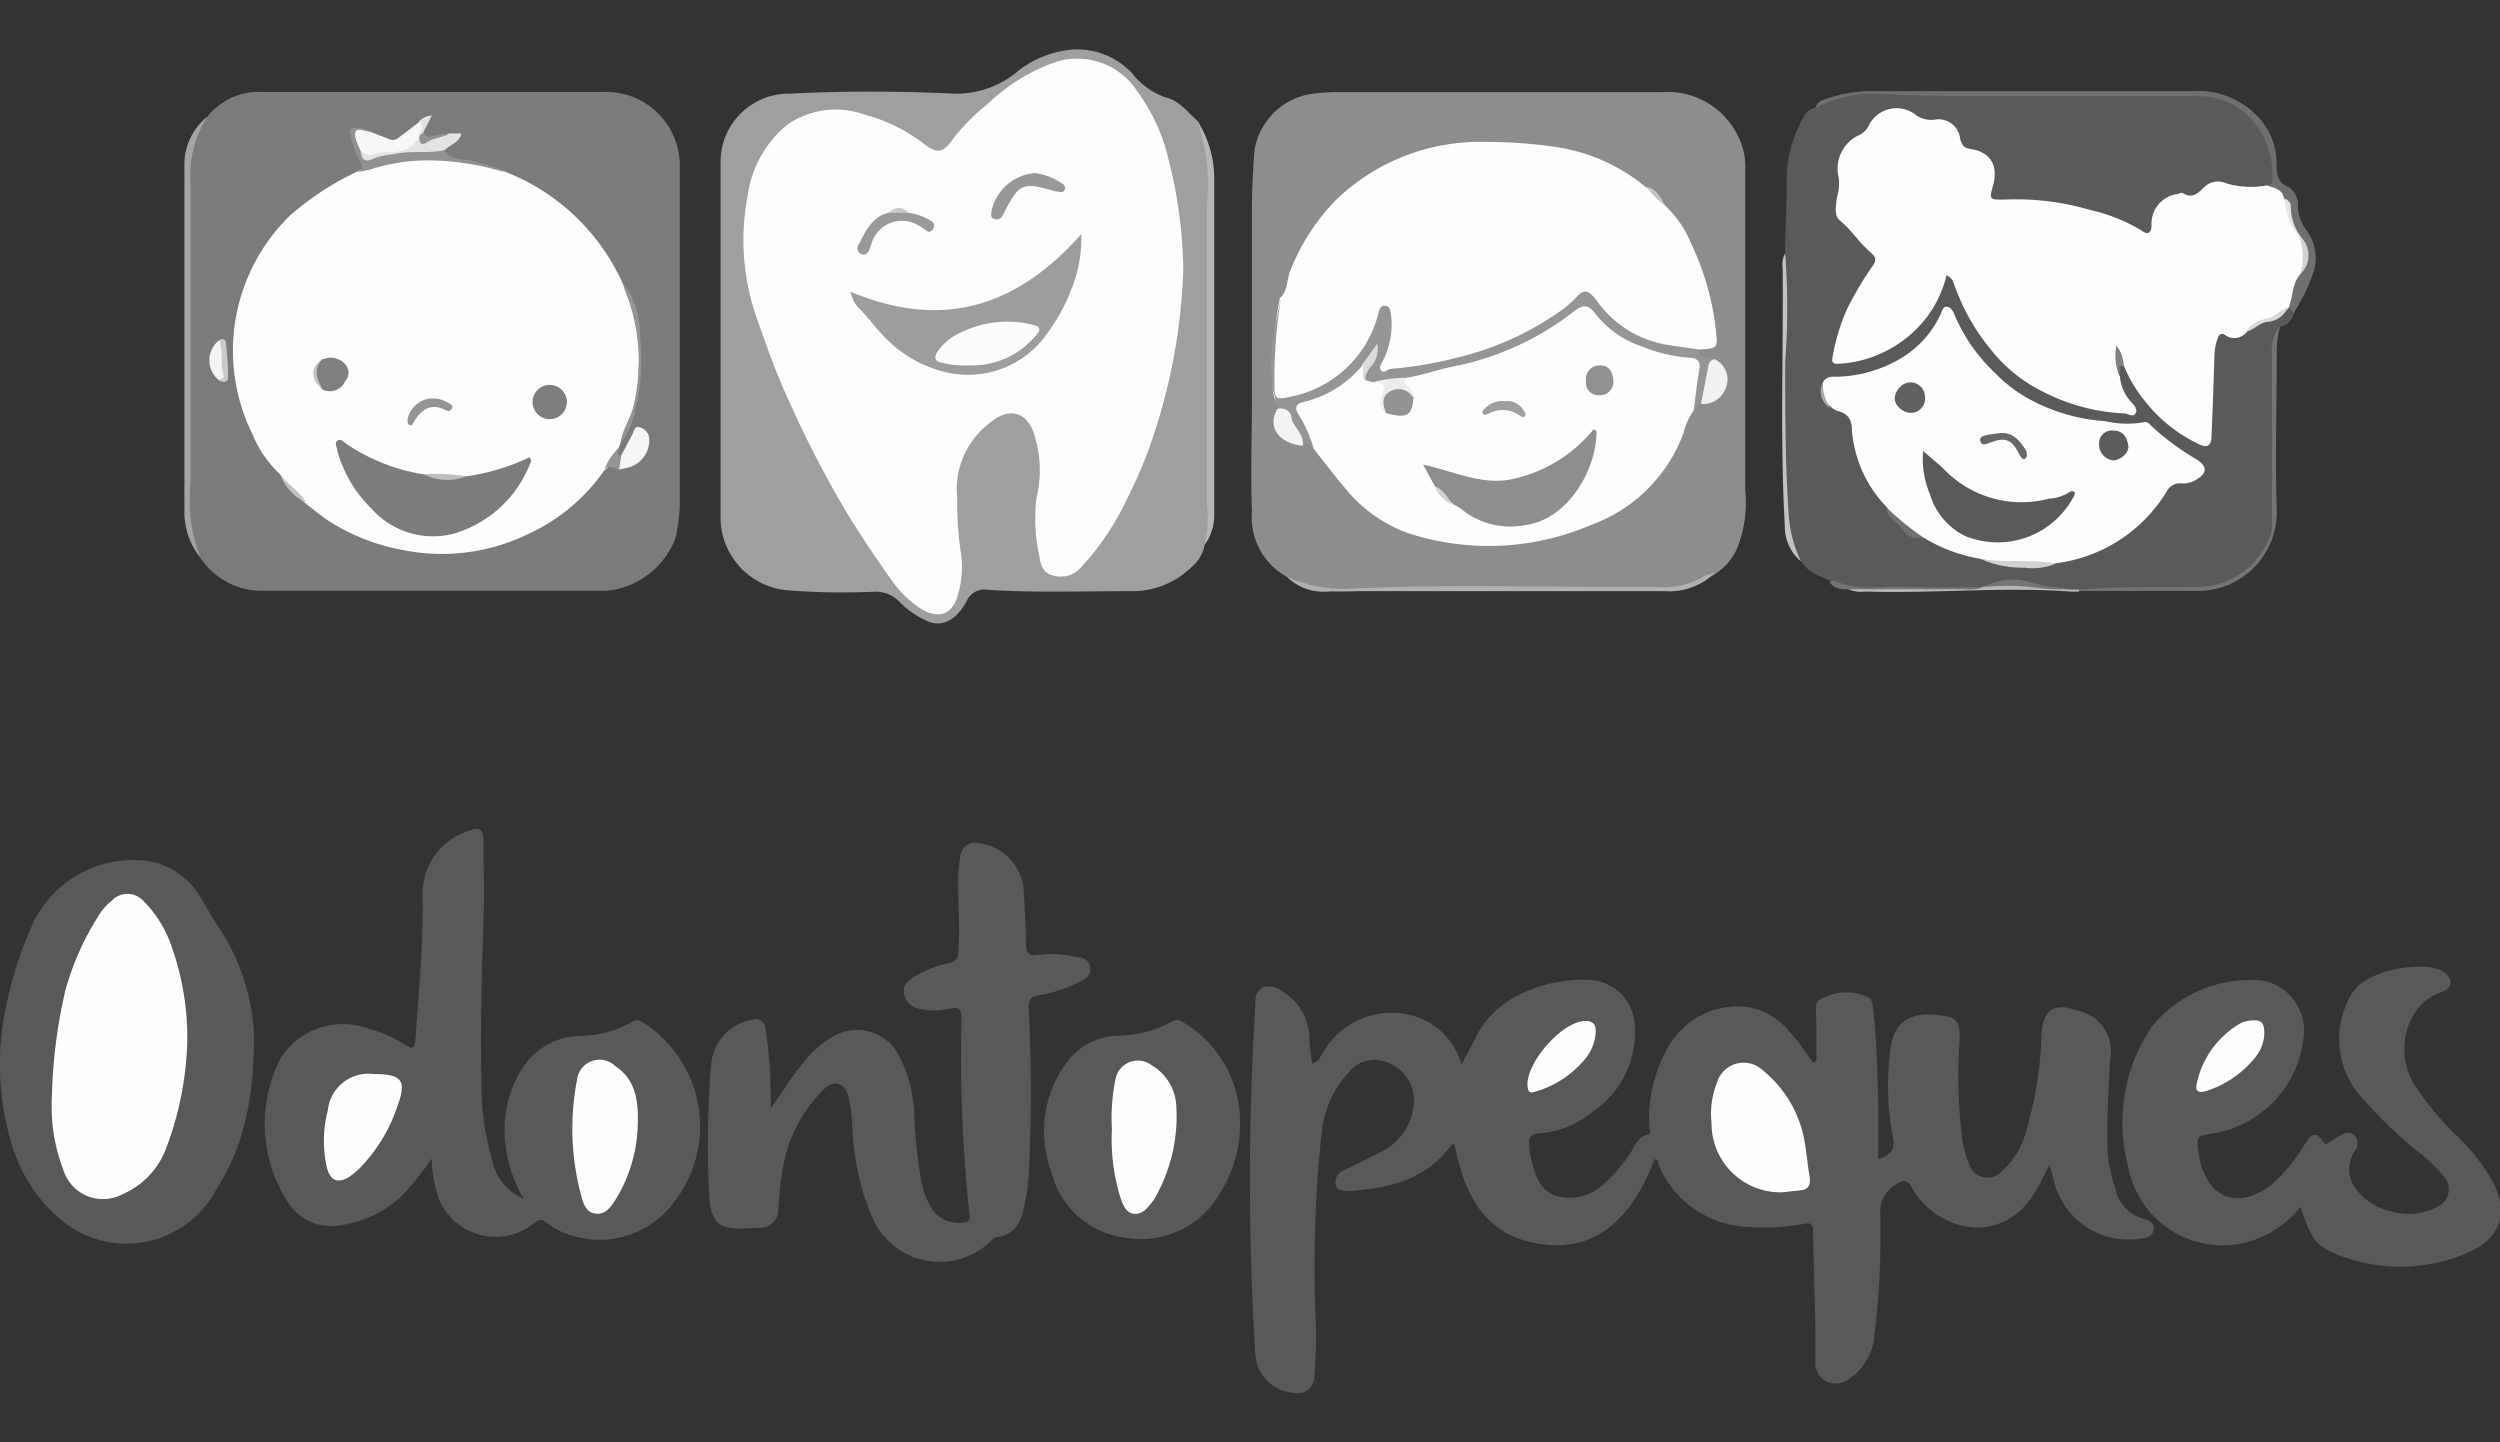 <svg viewBox="0 0 130 75" xmlns="http://www.w3.org/2000/svg"><rect x="0" y="0" width="130" height="75" fill="#333333" stroke="none"/><defs><style>.cls-1{fill:#595959;}.cls-2{fill:#fefefe;}.cls-3{fill:#7b7b7b;}.cls-4{fill:#5a5a5a;}.cls-5{fill:#8d8d8d;}.cls-6{fill:#9f9f9f;}.cls-7{fill:#6f6f6f;}.cls-8{fill:#a4a4a4;}.cls-9{fill:#b7b7b7;}.cls-10{fill:#747474;}.cls-11{fill:#b0b0b0;}.cls-12{fill:#c2c2c2;}.cls-13{fill:#fdfdfd;}.cls-14{fill:#f7f7f7;}.cls-15{fill:#919191;}.cls-16{fill:#f5f5f5;}.cls-17{fill:#e3e3e3;}.cls-18{fill:#949494;}.cls-19{fill:#f4f4f4;}.cls-20{fill:#cacaca;}.cls-21{fill:#c1c1c1;}.cls-22{fill:#d2d2d2;}.cls-23{fill:#717171;}.cls-24{fill:#d9d9d9;}.cls-25{fill:gray;}.cls-26{fill:#aaa;}.cls-27{fill:#959595;}.cls-28{fill:#f1f1f1;}.cls-29{fill:#f3f3f3;}.cls-30{fill:#c6c6c6;}.cls-31{fill:#e5e5e5;}.cls-32{fill:#7c7c7c;}.cls-33{fill:#7d7d7d;}.cls-34{fill:#7f7f7f;}.cls-35{fill:#bebebe;}.cls-36{fill:#c5c5c5;}.cls-37{fill:#606060;}.cls-38{fill:#5c5c5c;}.cls-39{fill:#686868;}.cls-40{fill:#8e8e8e;}.cls-41{fill:#929292;}.cls-42{fill:#9e9e9e;}.cls-43{fill:#ececec;}.cls-44{fill:#dcdcdc;}.cls-45{fill:#d1d1d1;}.cls-46{fill:#9d9d9d;}.cls-47{fill:#989898;}.cls-48{fill:#999;}.cls-49{fill:#c8c8c8;}.cls-50{fill:#fcfcfc;}</style></defs><title>Icon versatino web 5</title><g data-name="Capa 6" id="Capa_6"><path d="M76,55.34c.31-.58.56-1,.8-1.51,1.26-2.41,4.32-3,6-2.87A2.47,2.47,0,0,1,85,53.23a5,5,0,0,1-2.23,4.62,4.85,4.85,0,0,1-2.69,1.08c-.47,0-.65.23-.55.7,0,.18,0,.36.08.54.17.81.38,1.65,1.25,2a2.56,2.56,0,0,0,2.51-.58A7.94,7.94,0,0,0,84.75,60c.26-.37.38-.86.92-1,.22,0,.1-.32.09-.49a7.49,7.49,0,0,1,1-4.09,4.16,4.16,0,0,1,4-2.07,3.49,3.49,0,0,1,2.24,1.24,11.55,11.55,0,0,1,1.28,1.69c.25-.1.16-.29.17-.43,0-.61,0-1.22,0-1.83,0-.42-.18-1,.41-1.15a2.62,2.62,0,0,1,2.3,0c.21.13.22.38.24.6.2,1.64.22,3.29.27,4.94,0,.93,0,1.86,0,2.86.68-.2.88-.51.76-1.12a14.69,14.69,0,0,1-.15-4.44c.17-1.52.92-2.09,2.46-1.93,1,.09,1.2.33,1.16,1.31a26.1,26.1,0,0,0,.12,5,5.23,5.23,0,0,0,.35,1.36,1,1,0,0,0,1.77.4,4,4,0,0,0,1.18-1.9,19.6,19.6,0,0,0,.84-5.16c.07-1.29.67-1.69,1.88-1.23a2.14,2.14,0,0,1,1.68,2.58c-.08,1.61-.18,3.21-.12,4.82A7.87,7.87,0,0,0,110,61.8a2,2,0,0,0,1.44,1.57c.27.07.59.2.55.56s-.36.43-.64.47a4,4,0,0,1-4.58-3.12c-.06-.21-.11-.43-.18-.73-.25.47-.45.88-.67,1.28-1.8,3.16-5.24,2.12-6.46,0-.27-.47-.42-.54-.91-.21a1.61,1.61,0,0,0-.77,1.55,44.74,44.74,0,0,1-.32,6.34,2.94,2.94,0,0,1-1.16,2.08,1.22,1.22,0,0,1-1.3.27,1.11,1.11,0,0,1-.6-1.12c0-1.26,0-2.52-.06-3.79,0-1-.06-1.95-.06-2.93,0-.37-.13-.45-.47-.38a11.41,11.41,0,0,1-2.86.16,5.24,5.24,0,0,1-4.71-3.25c0-.1,0-.25-.2-.27-1.21,3.18-3.08,4.67-5.56,4.45-2.71-.24-4.21-1.86-4.84-5.22-.05,0-.12,0-.15,0-1.32,1.84-3.27,2.3-5.36,2.42-.26,0-.57,0-.66-.29a.63.63,0,0,1,.37-.76c.65-.34,1.33-.63,2-1a3,3,0,0,0,1.68-2.83A2.11,2.11,0,0,0,72,55.2a1.71,1.71,0,0,0-1.91.61,5.37,5.37,0,0,0-1.37,3.13,65.7,65.7,0,0,0-.3,9.82,22,22,0,0,1-.08,2.81.88.88,0,0,1-1.15.85,2.14,2.14,0,0,1-1.92-2.08,148.08,148.08,0,0,1,0-18c0-.36,0-.77.4-1a1.11,1.11,0,0,1,1.08.26A2.89,2.89,0,0,1,68.09,54c0,.42.09.84.14,1.31.36-.09.43-.4.59-.61a4.11,4.11,0,0,1,4.63-1.89A3.68,3.68,0,0,1,76,55.34Z" class="cls-1"></path><path d="M22.45,60.24A14.34,14.34,0,0,1,21,62.07a5.78,5.78,0,0,1-3.34,1.65,2.67,2.67,0,0,1-2.55-1A7.47,7.47,0,0,1,14.61,55a3.84,3.84,0,0,1,4.58-1.5,6.54,6.54,0,0,1,1.89.84c.37.24.49.14.52-.26.17-2.45.41-4.91.38-7.37a3.42,3.42,0,0,1,2.32-3.48c.64-.25.82-.17.84.53,0,1.34.06,2.69,0,4-.09,2.93-.17,5.86-.1,8.8a13.4,13.4,0,0,0,.53,3.67,2.89,2.89,0,0,0,1.67,2.12,7.06,7.06,0,0,1-1-3.74,5.81,5.81,0,0,1,.76-2.79,3.69,3.69,0,0,1,3.06-1.95,5.66,5.66,0,0,0,2.81-.73c.31-.2.54,0,.77.17a6.39,6.39,0,0,1,1.44,9.16,4.81,4.81,0,0,1-5.27,1.8,3.76,3.76,0,0,1-1.41-.71c-.22-.18-.35-.15-.57,0a3.18,3.18,0,0,1-5-1.21A6.29,6.29,0,0,1,22.45,60.24Z" class="cls-1"></path><path d="M40.07,57.63c.59-.75,1-1.52,1.6-2.23A5.3,5.3,0,0,1,43.16,54a2.45,2.45,0,0,1,3.55.82,7,7,0,0,1,.83,3.28,28.5,28.5,0,0,0,.37,3.33,4.44,4.44,0,0,0,.54,1.42,1.68,1.68,0,0,0,1.71.71c.22,0,.3-.14.26-.37A76.14,76.14,0,0,1,50,52.93c0-.45-.15-.58-.58-.49a3.46,3.46,0,0,1-1.69,0A1,1,0,0,1,47,51.6c-.05-.41.25-.62.55-.81a5.65,5.65,0,0,1,1.81-.71.53.53,0,0,0,.47-.58c.09-1.16,0-2.32,0-3.48a8,8,0,0,1,.1-1.46.78.78,0,0,1,1-.71,2.67,2.67,0,0,1,2.29,2.27c.07,1,.11,2,.14,3.05,0,.43.2.56.61.49a5.3,5.3,0,0,1,1.82.07c.37.06.84.07.9.57s-.35.64-.7.83a7.19,7.19,0,0,1-2,.63c-.42.07-.51.26-.5.66a84.54,84.54,0,0,1,0,8.72,10.76,10.76,0,0,1-.21,1.51c-.17.8-.43,1.54-1.42,1.68-.2,0-.36.26-.54.39a3.82,3.82,0,0,1-6-1.5,13.09,13.09,0,0,1-1-4.7,7.85,7.85,0,0,0-.15-1.27c-.07-.35-.16-.76-.56-.88s-.69.19-.94.45a7.48,7.48,0,0,0-2,4.16c-.1.65-.16,1.3-.21,1.94a.92.92,0,0,1-.87.93l-.37,0c-1.93.15-2.3-.16-2.36-2.08a50.85,50.85,0,0,1,.13-6.53A2.59,2.59,0,0,1,39.27,53c.45,0,.5.27.55.57a22.19,22.19,0,0,1,.25,3.16C40.08,57,40.07,57.34,40.07,57.63Z" class="cls-1"></path><path d="M119.62,62.76a5.36,5.36,0,0,1-2.83,1.85,5,5,0,0,1-6.12-3.92,8.9,8.9,0,0,1,1.23-7.31A6.59,6.59,0,0,1,117.73,51a2.66,2.66,0,0,1,2.08,2.61,5.65,5.65,0,0,1-4.69,5.32c-.91.14-.92.15-.79,1.08l.06.3c.44,2,2,2.61,3.69,1.32a8.62,8.62,0,0,0,1.75-2.1c.26-.38.52-.87,1-.14.1.18.21.06.3,0s.38-.24.58-.35.5-.25.73,0a.62.62,0,0,1,.06.75,1.69,1.69,0,0,0-.16,1.78,3.07,3.07,0,0,0,1.92,1.4,3.22,3.22,0,0,0,2.49-.22,1,1,0,0,0,.34-1.57,9,9,0,0,0-1.56-1.46,23.21,23.21,0,0,1-2.91-2.87,4.51,4.51,0,0,1-.59-4.66,2.41,2.41,0,0,1,1.32-1.39,5.94,5.94,0,0,1,2.85-.52,2.12,2.12,0,0,1,.65.15.85.85,0,0,1,.58.66c0,.34-.29.42-.52.51-2,.76-2.32,3.31-1.37,4.79a15.62,15.62,0,0,0,2.13,2.59,10.31,10.31,0,0,1,1.9,2.37c.92,1.69.51,3-1.24,3.79a8.83,8.83,0,0,1-6.68.14C120.42,64.8,120.23,64.5,119.62,62.76Z" class="cls-1"></path><path d="M13.21,53.82c0,3.54-.61,5.93-2,8.1a5.28,5.28,0,0,1-7.7,1.77A8,8,0,0,1,.71,59.81a14.31,14.31,0,0,1-.3-7.89,18.81,18.81,0,0,1,1.45-4.2,5.78,5.78,0,0,1,5.95-2.93,3.9,3.9,0,0,1,2.64,1.91c.26.42.48.85.75,1.26A11.07,11.07,0,0,1,13.21,53.82Z" class="cls-1"></path><path d="M64.48,58.23a6.77,6.77,0,0,1-1.06,3.84,4.71,4.71,0,0,1-4.9,2.29,4.54,4.54,0,0,1-3.86-3.46,6,6,0,0,1,.83-5.68,3.42,3.42,0,0,1,2.56-1.36,6,6,0,0,0,2.87-.73c.32-.2.55,0,.78.14A6,6,0,0,1,64.48,58.23Z" class="cls-1"></path><path d="M92.66,62A3.58,3.58,0,0,1,89,58.4a4.42,4.42,0,0,1,.28-2.1,1.45,1.45,0,0,1,2.39-.64,6.09,6.09,0,0,1,2.19,3.83c.1.54.13,1.1.23,1.63s-.07.77-.59.79Z" class="cls-2"></path><path d="M82.45,53.09c.47,0,.56.29.52.67A2.36,2.36,0,0,1,82.48,55a5.25,5.25,0,0,1-2.59,1.75c-.2.06-.39.15-.45-.19C79.25,55.37,81.21,53.09,82.45,53.09Z" class="cls-2"></path><path d="M33.15,58.8a7.8,7.8,0,0,1-1.07,3.47c-.26.41-.54.9-1.1.84s-.67-.62-.79-1.06A13.38,13.38,0,0,1,30,56.18a1.18,1.18,0,0,1,2-.74C33.05,56.15,33.24,57.2,33.15,58.8Z" class="cls-2"></path><path d="M19.43,55.85c1.48,0,1.73.33,1.23,1.69a8.45,8.45,0,0,1-1.76,3,4.09,4.09,0,0,1-.73.65c-.58.38-1,.21-1.17-.47a6.3,6.3,0,0,1,.05-3A2.12,2.12,0,0,1,19.43,55.85Z" class="cls-2"></path><path d="M117.74,53.85a2.1,2.1,0,0,1-.44,1.1,5.34,5.34,0,0,1-2.57,1.78c-.44.14-.6,0-.49-.42a4.75,4.75,0,0,1,2.1-3,1.43,1.43,0,0,1,.69-.24C117.61,53,117.77,53.19,117.74,53.85Z" class="cls-2"></path><path d="M9.74,54a16.71,16.71,0,0,1-1.08,5.65,4.17,4.17,0,0,1-2.27,2.44,2.16,2.16,0,0,1-3.11-1.3A9.15,9.15,0,0,1,2.7,57a26.89,26.89,0,0,1,.7-5.5,14.2,14.2,0,0,1,1.7-3.84,2.92,2.92,0,0,1,.71-.82,1.12,1.12,0,0,1,1.64,0,6.1,6.1,0,0,1,1.47,2.37A14.17,14.17,0,0,1,9.74,54Z" class="cls-2"></path><path d="M57.82,58.69A9.81,9.81,0,0,1,58,56.15a1.18,1.18,0,0,1,1.88-.76,2.6,2.6,0,0,1,1.29,2.17,8.56,8.56,0,0,1-1.09,4.69,2.13,2.13,0,0,1-.16.25c-.25.31-.5.65-.93.62s-.59-.46-.72-.82A10.24,10.24,0,0,1,57.82,58.69Z" class="cls-2"></path><path d="M10.78,6.07a3.41,3.41,0,0,1,2.84-1.29c5.91,0,11.82,0,17.73,0a3.84,3.84,0,0,1,4,3.9c0,.59,0,1.18,0,1.77q0,4.62,0,9.22c0,2.18,0,4.36,0,6.54A8.64,8.64,0,0,1,35.12,28a4.29,4.29,0,0,1-3.54,2.72c-6,0-12.1,0-18.15,0a3.85,3.85,0,0,1-3-1.7,6.61,6.61,0,0,1-.68-3.86c0-5.49,0-11,0-16.48A3.9,3.9,0,0,1,10.78,6.07Z" class="cls-3"></path><path d="M92.83,13.17c0-1.4.1-2.79.08-4.19a7.08,7.08,0,0,1,.86-2.88,1,1,0,0,1,.64-.51,3.54,3.54,0,0,1,2.19-.77A43.86,43.86,0,0,1,101,4.9c.62,0,1.25-.05,1.87-.05,3.71,0,7.42,0,11.12,0a5.68,5.68,0,0,1,1.44.19,3.82,3.82,0,0,1,2.32,1.8c.55.85.38,1.83.6,2.73,0,.17-.15.27-.28.37a5.78,5.78,0,0,1-2.23-.06,1.19,1.19,0,0,0-1.29.33,1,1,0,0,1-.83.28c-1-.07-1.37.24-1.56,1.21-.13.66-.5.83-1.08.51a12.65,12.65,0,0,0-4.32-1.43,21.77,21.77,0,0,0-2.68-.13c-.85,0-1-.23-.82-1.05.22-1,0-1.4-1-1.63a.75.75,0,0,1-.62-.59,1.11,1.11,0,0,0-1.22-.88,1.78,1.78,0,0,1-1-.29,1.35,1.35,0,0,0-2,.51,5,5,0,0,1-1.07,1,1.26,1.26,0,0,0-.48,1.12,5.92,5.92,0,0,1-.06,1.46,1.3,1.3,0,0,0,.55,1.38c.56.39.83,1.05,1.32,1.51.16.15.11.37,0,.58A8.76,8.76,0,0,1,97,15a9.93,9.93,0,0,0-1.24,2.9c-.12.56,0,.73.59.62a5.88,5.88,0,0,0,4.33-3.41,3.45,3.45,0,0,0,.14-.34c.11-.29.18-.62.59-.59s.48.3.59.61a9.32,9.32,0,0,0,3,4.38,6.21,6.21,0,0,0,2.31,1.33,13.67,13.67,0,0,0,2.53.67c.59,0,.67-.05.43-.58a4.75,4.75,0,0,1-.37-1.16c.13-.61.23-.69.73-.57A19.19,19.19,0,0,0,112.11,21,5.61,5.61,0,0,0,114,22.48c.51.21.63.12.7-.44a33,33,0,0,0,.12-3.59,1.82,1.82,0,0,1,.24-1,.62.62,0,0,1,.76-.34.85.85,0,0,0,.85-.19,3.78,3.78,0,0,1,1.09-.36,3.1,3.1,0,0,0,1.18-.68.4.4,0,0,1,.19,0c.23.09.26.24.14.45a.86.86,0,0,1-.68.65,2.75,2.75,0,0,0-.3,1.26q0,4.43,0,8.85a3.81,3.81,0,0,1-2.07,3,6.27,6.27,0,0,1-3,.53c-1.67,0-3.34,0-5,.06h-.54a18.36,18.36,0,0,1-2.55-.34,3.77,3.77,0,0,0-2,.23.65.65,0,0,1-.21,0c-2.07,0-4.14,0-6.21,0a4.12,4.12,0,0,1-1.58-.38c-.56-.27-1.19-.44-1.49-1.08a3.9,3.9,0,0,1-.74-2.36c-.26-3.36-.13-6.73-.14-10.09C92.79,15.55,92.81,14.36,92.83,13.17Z" class="cls-4"></path><path d="M66.92,30a3.55,3.55,0,0,1-1.82-3.4c-.07-2,0-3.95,0-5.92q0-4.92,0-9.84c0-1,.06-2,.13-3a3.54,3.54,0,0,1,2.92-2.95,10,10,0,0,1,1.34-.1c5.64,0,11.28,0,16.92,0a4.08,4.08,0,0,1,4.16,2.75,3.35,3.35,0,0,1,.18,1.26c0,5.55,0,11.11,0,16.66a6.52,6.52,0,0,1-.37,2.93,3,3,0,0,1-1.17,1.44,5.4,5.4,0,0,1-3.28.86c-4.62,0-9.25,0-13.87,0-.79,0-1.58.07-2.37.07A4.84,4.84,0,0,1,66.92,30Z" class="cls-5"></path><path d="M62.64,28.33A1.92,1.92,0,0,1,62,29.45a4.41,4.41,0,0,1-3.26,1.29c-2.46,0-4.93.09-7.39-.07a1,1,0,0,0-1.07.56c-.53,1-1.26,1.39-2,1.09a4.44,4.44,0,0,1-1.48-1,1.73,1.73,0,0,0-1.34-.55,36.82,36.82,0,0,1-4.58-.08,3.81,3.81,0,0,1-3.41-3.87c0-6.11,0-12.22,0-18.33a3.55,3.55,0,0,1,3.6-3.62c2.87-.15,5.74-.13,8.61,0A4.94,4.94,0,0,0,53,3.64a5.41,5.41,0,0,1,2.7-1.06,3.92,3.92,0,0,1,3.18,1.24,3.72,3.72,0,0,0,1.72,1.24c.73.16,1.16.79,1.7,1.25A7.94,7.94,0,0,1,63,10.13c0,5.55-.07,11.11,0,16.66A4,4,0,0,1,62.64,28.33Z" class="cls-6"></path><path d="M119.24,16.32A.36.36,0,0,0,119,16c-.32-.18-.17-.45-.14-.69a3.09,3.09,0,0,1,.43-1.19c0-.06,0,0,0,0,.79-.8.59-.87,0-1.63-.34-.6-.48-1.28-.81-1.88a1.1,1.1,0,0,0-.47-.53c-.15-.08-.27-.19-.2-.38s.35,0,.34-.24a4.22,4.22,0,0,0-2-4A4.19,4.19,0,0,0,114,5H103.48c-1.91,0-3.81,0-5.72-.12a6.48,6.48,0,0,0-3.35.73c.07-.32.33-.39.58-.48a7.27,7.27,0,0,1,2.45-.39q8.28,0,16.55,0a4.25,4.25,0,0,1,3.23,1.14,3.5,3.5,0,0,1,1.16,2.59c0,.53,0,1,.62,1.25a1.11,1.11,0,0,1,.49,1.06,2.27,2.27,0,0,0,.45,1.21,2.37,2.37,0,0,1,.28,2.38A9.3,9.3,0,0,1,119.24,16.32Z" class="cls-7"></path><path d="M10.78,6.07a5.58,5.58,0,0,0-.87,3.41c0,5.21,0,10.42,0,15.64A8.34,8.34,0,0,0,10.42,29a3.8,3.8,0,0,1-.83-2.23c0-6,0-12.08,0-18.12A3.18,3.18,0,0,1,10.78,6.07Z" class="cls-8"></path><path d="M62.64,28.33a6,6,0,0,0,.12-2.16c0-5.16,0-10.32,0-15.49a10.46,10.46,0,0,0-.48-4.37,5.6,5.6,0,0,1,.86,2.87q0,8.79,0,17.57A2.59,2.59,0,0,1,62.64,28.33Z" class="cls-9"></path><path d="M108.11,30.66c2-.18,4.07-.09,6.1-.14a4.06,4.06,0,0,0,3.87-2.73,2.13,2.13,0,0,0,.06-.72c0-2.91,0-5.83,0-8.74a1.81,1.81,0,0,1,.42-1.36,5.48,5.48,0,0,0-.17,1.45c0,2.71-.08,5.42,0,8.12a4.1,4.1,0,0,1-4.12,4.19l-6.17,0-.1,0Z" class="cls-10"></path><path d="M66.92,30a7.49,7.49,0,0,0,3.07.62c5.35-.27,10.69-.06,16-.11A4.1,4.1,0,0,0,88.54,30a2.13,2.13,0,0,1,.63-.21,3.39,3.39,0,0,1-2.61.95c-5.78,0-11.55,0-17.33,0A2.73,2.73,0,0,1,66.92,30Z" class="cls-11"></path><path d="M92.83,13.17a38.33,38.33,0,0,1,0,5.67c0,2.66,0,5.33.19,8a6.46,6.46,0,0,0,.64,2.36,2.36,2.36,0,0,1-.85-1.86c-.25-4.46-.07-8.93-.11-13.39A1.27,1.27,0,0,1,92.83,13.17Z" class="cls-12"></path><path d="M108.11,30.66l0,.1a3.93,3.93,0,0,1-.49,0c-3.53-.25-7.07.11-10.61,0a1.7,1.7,0,0,1-.89-.12,1.43,1.43,0,0,1,.71-.06h5.66a1.12,1.12,0,0,0,.6-.06h0a5.3,5.3,0,0,1,3.08,0,9.88,9.88,0,0,1,1.44.13Z" class="cls-9"></path><path d="M103.11,30.53a1.84,1.84,0,0,1-.9.11H96.14c-.37,0-.77,0-1-.38.08,0,.17-.09.23-.07,1.22.57,2.51.27,3.77.32S101.79,30.53,103.11,30.53Z" class="cls-10"></path><path d="M14.57,24.67a6,6,0,0,1-1.46-2.13,9.8,9.8,0,0,1,2-11.36A15.09,15.09,0,0,1,18.62,8.9c1.09-.73,2.39-.61,3.59-.9.33-.08.62.17.95.21a12.1,12.1,0,0,1,3,.68,11.12,11.12,0,0,1,6.23,5.87,8.19,8.19,0,0,1,.82,4.38,8.3,8.3,0,0,1-.54,3c-.13.32-.3.64-.44,1l-.09.23a2.56,2.56,0,0,1-.74,1.12,9.72,9.72,0,0,1-3.85,3.24,10.27,10.27,0,0,1-6.61.87,10.77,10.77,0,0,1-4-1.61c-.34-.25-.67-.51-1-.77A6.29,6.29,0,0,1,14.57,24.67Z" class="cls-13"></path><path d="M19.22,6.84c.32.13.65.24,1,.39a.47.47,0,0,0,.51-.07l1.1-.84c.24-.11.36,0,.3.22a3,3,0,0,0-.17.5,1.33,1.33,0,0,1-.05.19c-.14,1-1,.81-1.6,1a6.85,6.85,0,0,1-1,.07c-.31.05-.47-.18-.56-.45a1.39,1.39,0,0,1-.11-.21c-.13-.28-.33-.67-.18-.87S18.94,6.76,19.22,6.84Z" class="cls-14"></path><path d="M19.22,6.84c-.25,0-.62-.21-.73,0s.11.65.25,1,.24.45.67.35c1-.25,2.11-.34,3.17-.51a.63.63,0,0,1,.56.17c.43.57,1.15.36,1.7.6s1,.16,1.35.49a13.84,13.84,0,0,0-3.82-.6,9.57,9.57,0,0,0-3,.44c-.25.08-.52.11-.77.17.12-.16.38-.18.13-.54a5,5,0,0,1-.51-1.47c-.08-.26.1-.32.31-.29A1.16,1.16,0,0,1,19.22,6.84Z" class="cls-15"></path><path d="M32.31,23.68c.19-.35.36-.71.56-1.06.09-.16.12-.48.35-.41a.66.66,0,0,1,.54.58,1.47,1.47,0,0,1-.92,1.47,4.72,4.72,0,0,1-.65.15C31.91,24.11,32.18,23.91,32.31,23.68Z" class="cls-16"></path><path d="M23.14,7.8c-.87.21-1.78,0-2.65.22a4,4,0,0,0-1,.2c-.53.27-.7.08-.74-.43a.62.62,0,0,0,.75.22,2.34,2.34,0,0,1,.59-.09c.69,0,1.38-.1,1.73-.85.16.14.28.3.56.13a3.32,3.32,0,0,1,1-.26H24C23.87,7.45,23.39,7.51,23.14,7.8Z" class="cls-17"></path><path d="M32.26,23.06c.1-.77.61-1.4.73-2.17a9.85,9.85,0,0,0-.49-5.78,1.28,1.28,0,0,1-.08-.35,4.07,4.07,0,0,1,.85,2.59A10.85,10.85,0,0,1,33,21.44,3.74,3.74,0,0,1,32.26,23.06Z" class="cls-18"></path><path d="M11.4,19.78a1.32,1.32,0,0,1,0-2.09c.32,0,.23.28.24.45a4,4,0,0,0,.14,1.23C11.9,19.71,11.68,19.79,11.4,19.78Z" class="cls-19"></path><path d="M11.4,19.78c.09-.07.28-.13.24-.24-.23-.6,0-1.26-.24-1.85.18-.1.33-.06.35.15a16.93,16.93,0,0,1,.11,1.74C11.86,19.89,11.64,19.92,11.4,19.78Z" class="cls-20"></path><path d="M32.31,23.68l-.12.73c-.25-.05-.51-.27-.76,0a3.22,3.22,0,0,1,.74-1.12C32.26,23.41,31.94,23.67,32.31,23.68Z" class="cls-18"></path><path d="M14.57,24.67c.4.54,1,.87,1.35,1.47A2.63,2.63,0,0,1,14.57,24.67Z" class="cls-21"></path><path d="M23.39,6.94c-.36.22-.81.21-1.17.45s-.43,0-.41-.32h0c.05-.08.09-.19.22-.16.14.29.37.16.59.13Z" class="cls-15"></path><path d="M22,6.91l-.22.16c0-.25.37-.51,0-.75A1.07,1.07,0,0,1,22.46,6Z" class="cls-17"></path><path d="M119.61,14.26c-.42.5-.38,1.16-.59,1.73l0,0a2.09,2.09,0,0,1-1.33.75c-.35,0-.55.36-.85.51a.82.82,0,0,1-1.14.17c-.21-.15-.32,0-.39.19a3,3,0,0,0-.16.89q-.06,2.07-.15,4.14c0,.59-.25.69-.77.4a7.76,7.76,0,0,1-2.77-2.28,7.1,7.1,0,0,1-1-1.7c-.08-.08,0-.28-.18-.28s-.12.14-.11.24-.06.36.06.53a2.3,2.3,0,0,0,.64,1.41c.13.12.3.35.18.54s-.34.05-.52,0a10.2,10.2,0,0,1-4.37-1.17,7.8,7.8,0,0,1-2.56-2.06,11,11,0,0,1-2-3.53.7.7,0,0,0-.38-.43,5.91,5.91,0,0,1-1,2.15,6.21,6.21,0,0,1-4.66,2.46c-.29,0-.31-.14-.27-.34A10.57,10.57,0,0,1,96.08,16a18.44,18.44,0,0,1,1.3-2.18c.17-.24.22-.42-.1-.69-.58-.48-1-1.17-1.58-1.64-.35-.26-.23-.79-.18-1.22a2.58,2.58,0,0,0,.1-1A1.92,1.92,0,0,1,96.73,7a1.06,1.06,0,0,0,.42-.42A1.61,1.61,0,0,1,99.65,6a1.45,1.45,0,0,0,.91.23,1.13,1.13,0,0,1,1.37,1c.09.31.19.47.55.52,1,.15,1.45.83,1.16,1.89-.2.74-.2.74.56.74a13.65,13.65,0,0,1,4.46.53A9,9,0,0,1,111.38,12c.31.24.49.1.5-.27a1.56,1.56,0,0,1,1.27-1.63c.12,0,.27-.11.35-.06.51.32.8,0,1.13-.32a1,1,0,0,1,1.09-.2,4.52,4.52,0,0,0,2.16.12c.37.14.81.18.89.69a2.53,2.53,0,0,1,.31,1c0,.45.41.76.64,1.13A1.77,1.77,0,0,1,119.61,14.26Z" class="cls-13"></path><path d="M94.79,19.89c.15-.32.47-.31.74-.3a6.79,6.79,0,0,0,3.25-.92,5.22,5.22,0,0,0,2.1-2.26c.1-.18.13-.46.34-.46s.35.23.41.41a8.94,8.94,0,0,0,2.13,3.05,7.46,7.46,0,0,0,1.51,1.2,9.59,9.59,0,0,0,4.2,1.29,5.08,5.08,0,0,0,2,.06c.19-.06.31.09.41.2a13.5,13.5,0,0,0,2.38,1.75c.5.35.52.67,0,1a1.32,1.32,0,0,1-.81.23.77.77,0,0,0-.79.43,7.88,7.88,0,0,1-5.76,3.72,12.3,12.3,0,0,1-3.92-.23,8.39,8.39,0,0,1-3-1.13,3.39,3.39,0,0,1-1.87-1.56,6.46,6.46,0,0,1-1.81-4c0-.53-.19-.87-.75-1a.94.94,0,0,1-.35-.22A1.19,1.19,0,0,1,94.79,19.89Z" class="cls-13"></path><path d="M103,29.07c1.3.2,2.63,0,3.92.23a3.09,3.09,0,0,1-1.64.22A5.43,5.43,0,0,1,103,29.07Z" class="cls-22"></path><path d="M107.63,30.65a12.75,12.75,0,0,1-2-.12,11.33,11.33,0,0,0-2.47,0,3.13,3.13,0,0,1,2.56-.21C106.31,30.49,107,30.54,107.63,30.65Z" class="cls-10"></path><path d="M98.09,26.38A14.73,14.73,0,0,0,100,27.94a.9.9,0,0,1-1.09-.45C98.64,27.1,98.1,26.92,98.09,26.38Z" class="cls-23"></path><path d="M116.81,17.23a1.56,1.56,0,0,1,1-.65c.45-.07.74-.46,1.16-.61a1.22,1.22,0,0,1-1,.76C117.49,16.75,117.23,17.17,116.81,17.23Z" class="cls-24"></path><path d="M110.2,19.53a2.82,2.82,0,0,1-.15-1.57,1.77,1.77,0,0,1,.38,1.08C110.22,19,110.22,19,110.2,19.53Z" class="cls-25"></path><path d="M94.79,19.89a2.19,2.19,0,0,0,.39,1.33A1,1,0,0,1,94.79,19.89Z" class="cls-26"></path><path d="M86.61,10.71a5.67,5.67,0,0,1,1.35,2,14,14,0,0,1,1.26,4.41c.1,1,.14,1-.91,1.06a2.11,2.11,0,0,1-1.38.08,6.7,6.7,0,0,1-4-2.3c-.39-.46-.49-.44-1-.06a14.16,14.16,0,0,1-4.36,2.39,25,25,0,0,1-5,1.16c-1.1.14-1.1.16-.77-.9A5.31,5.31,0,0,0,72,16.77,8.73,8.73,0,0,0,71.21,18a6,6,0,0,1-3.64,2.76c-1.29.36-1.39.28-1.39-1.07a18.56,18.56,0,0,1,.38-4.2c.44-.38.34-1,.55-1.45a11,11,0,0,1,2.38-3.66,10.78,10.78,0,0,1,7.72-3A24.56,24.56,0,0,1,81,7.66a9.44,9.44,0,0,1,4.59,2.08C86.09,9.93,86.27,10.4,86.61,10.71Z" class="cls-13"></path><path d="M88.06,21.36a3.54,3.54,0,0,0-.52,1.16,8,8,0,0,1-4.74,4.75,13.51,13.51,0,0,1-9.65.43A7.49,7.49,0,0,1,70,25.45c-.59-.69-1.14-1.42-1.7-2.13-.35-.55-.66-1.13-1-1.69s-.22-.77.25-.88A6,6,0,0,0,70.45,19a.61.61,0,0,1,.26-.15c.38-.05.41.34.62.51a.81.81,0,0,0,.27.16.67.67,0,0,1,.64.83.84.84,0,0,0,.12.68c.55.28.69.21.7-.39-.09-.43-.62-.88.06-1.26,1.15-.25,2.3-.48,3.44-.8a14.45,14.45,0,0,0,3.26-1.34A11.52,11.52,0,0,0,82,15.81a.53.53,0,0,1,.87.08,5.54,5.54,0,0,0,2.16,1.74,6.62,6.62,0,0,0,2.54.68c.73,0,1,.37,1,1.11A6.5,6.5,0,0,1,88.06,21.36Z" class="cls-13"></path><path d="M71.42,19.88,71,19.77a1.37,1.37,0,0,1,.36-1.09c-.13.22-.34.25-.52.33a5.7,5.7,0,0,1-3,1.88c-.45.11-.57.29-.28.72a6.89,6.89,0,0,1,.75,1.71c-.17-.07-.25-.48-.53-.14-.63-.51-.77-1.36-1.3-1.93-.74-1.94-.27-3.85.13-5.76A26.22,26.22,0,0,0,66.27,20c0,.76.08.8.83.63a5.86,5.86,0,0,0,4.57-4.31c.06-.19.08-.44.35-.42s.27.24.31.45a4.17,4.17,0,0,1-.39,2.36c-.08.18-.28.39-.12.56s.33-.07.5-.09a20.12,20.12,0,0,0,3.55-.61A15.36,15.36,0,0,0,81,16.27a5.49,5.49,0,0,0,1-.84c.38-.43.62-.32,1,.16a5.58,5.58,0,0,0,3.7,2.34c.53.09,1.08.16,1.62.24,0,.61.57.33.86.49a8.36,8.36,0,0,1-.28,1.71,1.24,1.24,0,0,1-.44.61c-.19.07-.27.24-.39.38.09-.7.17-1.41.29-2.11.09-.47-.12-.65-.54-.65A8,8,0,0,1,85.34,18a5.1,5.1,0,0,1-2.43-1.75c-.33-.41-.59-.4-1-.11a14.84,14.84,0,0,1-6.45,2.94c-.79.17-1.56.45-2.36.57C72.62,20.13,72,19.78,71.42,19.88Z" class="cls-27"></path><path d="M88.45,21c.13-.65.26-1.3.38-1.95a.4.4,0,0,1,.34-.37,1.16,1.16,0,0,1,.57,1.5A1.23,1.23,0,0,1,88.45,21Z" class="cls-28"></path><path d="M66.43,21.25c.4-.05.69.1.74.51s.68.83.57,1.42C66.47,23.06,65.87,22.17,66.43,21.25Z" class="cls-29"></path><path d="M86.61,10.71a5,5,0,0,1-1-1C86.19,9.83,86.35,10.32,86.61,10.71Z" class="cls-30"></path><path d="M49.78,25.93a16.45,16.45,0,0,0,.2,2.9,5.17,5.17,0,0,1-.17,2.11c-.27,1-1,1.28-1.91.72a5.4,5.4,0,0,1-1.53-1.48c-.86-1.21-1.7-2.45-2.47-3.74-1.12-1.91-2.12-3.88-3-5.87-.61-1.32-1.08-2.71-1.57-4.09a12.22,12.22,0,0,1-.45-6.31,5.77,5.77,0,0,1,2.08-3.7,4.43,4.43,0,0,1,4-.51A8.64,8.64,0,0,1,48.07,7.5c.67.52,1,.43,1.48-.27a11.1,11.1,0,0,1,1.84-1.85,9.62,9.62,0,0,1,3.55-2.17,3.72,3.72,0,0,1,4.2,1.54,9.73,9.73,0,0,1,1.63,3.57,24,24,0,0,1,.76,5.73A30.36,30.36,0,0,1,60,22.59a22.42,22.42,0,0,1-1.32,3.2,14.18,14.18,0,0,1-2.47,3.72,1.42,1.42,0,0,1-1.45.42c-.55-.14-.65-.58-.71-1a9,9,0,0,1-.16-3,6.13,6.13,0,0,0-.16-3.49c-.43-1.08-1.32-1.23-2.23-.47A4.31,4.31,0,0,0,49.78,25.93Z" class="cls-13"></path><path d="M119.61,14.26a3.13,3.13,0,0,0,0-1.82c-.06-.06-.06-.11,0-.15A1.34,1.34,0,0,1,119.61,14.26Z" class="cls-22"></path><path d="M119.63,12.29l0,.15a3.83,3.83,0,0,1-.84-2.11.42.42,0,0,1,.33.45A2.66,2.66,0,0,0,119.63,12.29Z" class="cls-31"></path><path d="M24.24,24.77a11.19,11.19,0,0,0,3.31-1c0,.09.09.15.07.19a6.08,6.08,0,0,1-4.1,3.81,4.28,4.28,0,0,1-4.21-1.33,6.71,6.71,0,0,1-1.77-3c0-.16-.17-.38,0-.52s.33.07.47.16A9.94,9.94,0,0,0,22,24.66,7.39,7.39,0,0,0,24.24,24.77Z" class="cls-32"></path><path d="M29.47,21a.89.89,0,0,1-1.77,0,.89.89,0,1,1,1.77,0Z" class="cls-33"></path><path d="M16.77,18.67l.06,0A1,1,0,0,1,18,19a.64.64,0,0,1-.06.83.86.86,0,0,1-1.18.42C16.19,19.49,16.19,19.23,16.77,18.67Z" class="cls-34"></path><path d="M22.51,20.72a1.5,1.5,0,0,1,.82.24c.1.06.24.12.18.27a.23.23,0,0,1-.31.11c-.84-.44-1.33,0-1.72.67,0,.07-.11.14-.2.08s-.09-.16-.09-.27A1.34,1.34,0,0,1,22.51,20.72Z" class="cls-18"></path><path d="M24.24,24.77a2.64,2.64,0,0,1-2.2-.11A9.56,9.56,0,0,1,24.24,24.77Z" class="cls-35"></path><path d="M16.77,18.67c-.51.53-.29,1.06,0,1.59C16.12,19.71,16.12,19.09,16.77,18.67Z" class="cls-36"></path><path d="M100,23.45c.34.3.66.56,1,.86a5.6,5.6,0,0,0,5.55,1.62,2.14,2.14,0,0,0,1.09-.36.26.26,0,0,1,.22,0c.08.06,0,.13,0,.2a4.47,4.47,0,0,1-5.72,2.08,3.54,3.54,0,0,1-1.78-2.14A4.79,4.79,0,0,1,100,23.45Z" class="cls-4"></path><path d="M99.23,19.89a.76.76,0,0,1,.87.74.75.75,0,0,1-.75.84c-.4,0-.87-.42-.82-.8A.91.91,0,0,1,99.23,19.89Z" class="cls-37"></path><path d="M109.15,23.08a.67.67,0,0,1,.75-.69c.5,0,.7.35.77.77s-.46.78-.78.78A.83.83,0,0,1,109.15,23.08Z" class="cls-38"></path><path d="M104,22.52c.65-.06,1,.37,1.31.83.1.16.14.4,0,.5s-.27-.14-.34-.29c-.36-.71-.71-.84-1.47-.55-.17.06-.43.21-.52-.05s.2-.31.39-.35S103.81,22.55,104,22.52Z" class="cls-39"></path><path d="M74.61,25.28,74,24.16c1.67.36,3.19,1.16,4.87.7a7.48,7.48,0,0,0,4-2.54c.09.06.15.08.15.11,0,2.05-1.53,4.59-3.69,4.87A4,4,0,0,1,76,26.48a1.51,1.51,0,0,0-.37-.22A9,9,0,0,1,74.61,25.28Z" class="cls-40"></path><path d="M83.2,19c.45,0,.65.31.69.74a.69.69,0,0,1-.7.81.65.65,0,0,1-.72-.72A.72.72,0,0,1,83.2,19Z" class="cls-41"></path><path d="M73.5,20.65c-.06,1-.37,1.12-1.43.83a1,1,0,0,1,.2-1.37C72.61,19.88,73.12,20.11,73.5,20.65Z" class="cls-41"></path><path d="M78.24,20.86a1,1,0,0,1,1,.5c.06.09.13.18.07.27s-.19.05-.26,0a1.49,1.49,0,0,0-1.65-.11c-.09,0-.2.11-.28,0s0-.21.1-.29A1.26,1.26,0,0,1,78.24,20.86Z" class="cls-42"></path><path d="M73.5,20.65c-.16-.14-.29-.33-.53-.38a.88.88,0,0,0-.84.2c-.32.3-.17.66-.06,1a.7.7,0,0,1-.19-.93c.2-.51,0-.69-.46-.67a6.27,6.27,0,0,1,1.73-.22c-.13.13-.19.25,0,.39A.86.86,0,0,1,73.5,20.65Z" class="cls-43"></path><path d="M70.8,19l.82-1.13a1.38,1.38,0,0,1-.33,1.19,1.38,1.38,0,0,0-.33.7C70.75,19.55,71,19.23,70.8,19Z" class="cls-44"></path><path d="M74.61,25.28c.47.18.66.64,1,1A1.73,1.73,0,0,1,74.61,25.28Z" class="cls-45"></path><path d="M44.23,15.17c4.76,2,8.64.8,12-3a7.21,7.21,0,0,1-.57,3,9.29,9.29,0,0,1-1.21,2.17,5,5,0,0,1-5.06,2.06,6.47,6.47,0,0,1-3.51-2c-.44-.47-.83-1-1.28-1.44A1.67,1.67,0,0,1,44.23,15.17Z" class="cls-46"></path><path d="M53.78,9a3,3,0,0,1,1.45.55.23.23,0,0,1,.14.3c-.07.18-.22.15-.36.11l-.11,0c-1.73-.52-1.91-.44-2.72,1.17-.1.2-.24.34-.47.26s-.17-.25-.15-.42A2.52,2.52,0,0,1,53.78,9Z" class="cls-47"></path><path d="M47.24,11.07a2.68,2.68,0,0,1,1.14.4.29.29,0,0,1,.12.46c-.12.18-.27.13-.42,0a2.55,2.55,0,0,0-.52-.31,1.65,1.65,0,0,0-2.25,1.07c-.05.11-.07.23-.12.34s-.21.27-.4.18a.32.32,0,0,1-.16-.46c.38-.71.7-1.49,1.61-1.7A1.17,1.17,0,0,1,47.24,11.07Z" class="cls-48"></path><path d="M47.24,11.07h-1A.62.62,0,0,1,47.24,11.07Z" class="cls-49"></path><path d="M50.4,19A4.72,4.72,0,0,1,49,18.87c-.39-.07-.45-.27-.24-.6a2.94,2.94,0,0,1,1.25-1,5.45,5.45,0,0,1,3.69-.38c.6.13.27.44.09.64A4.29,4.29,0,0,1,50.4,19Z" class="cls-50"></path></g></svg>
